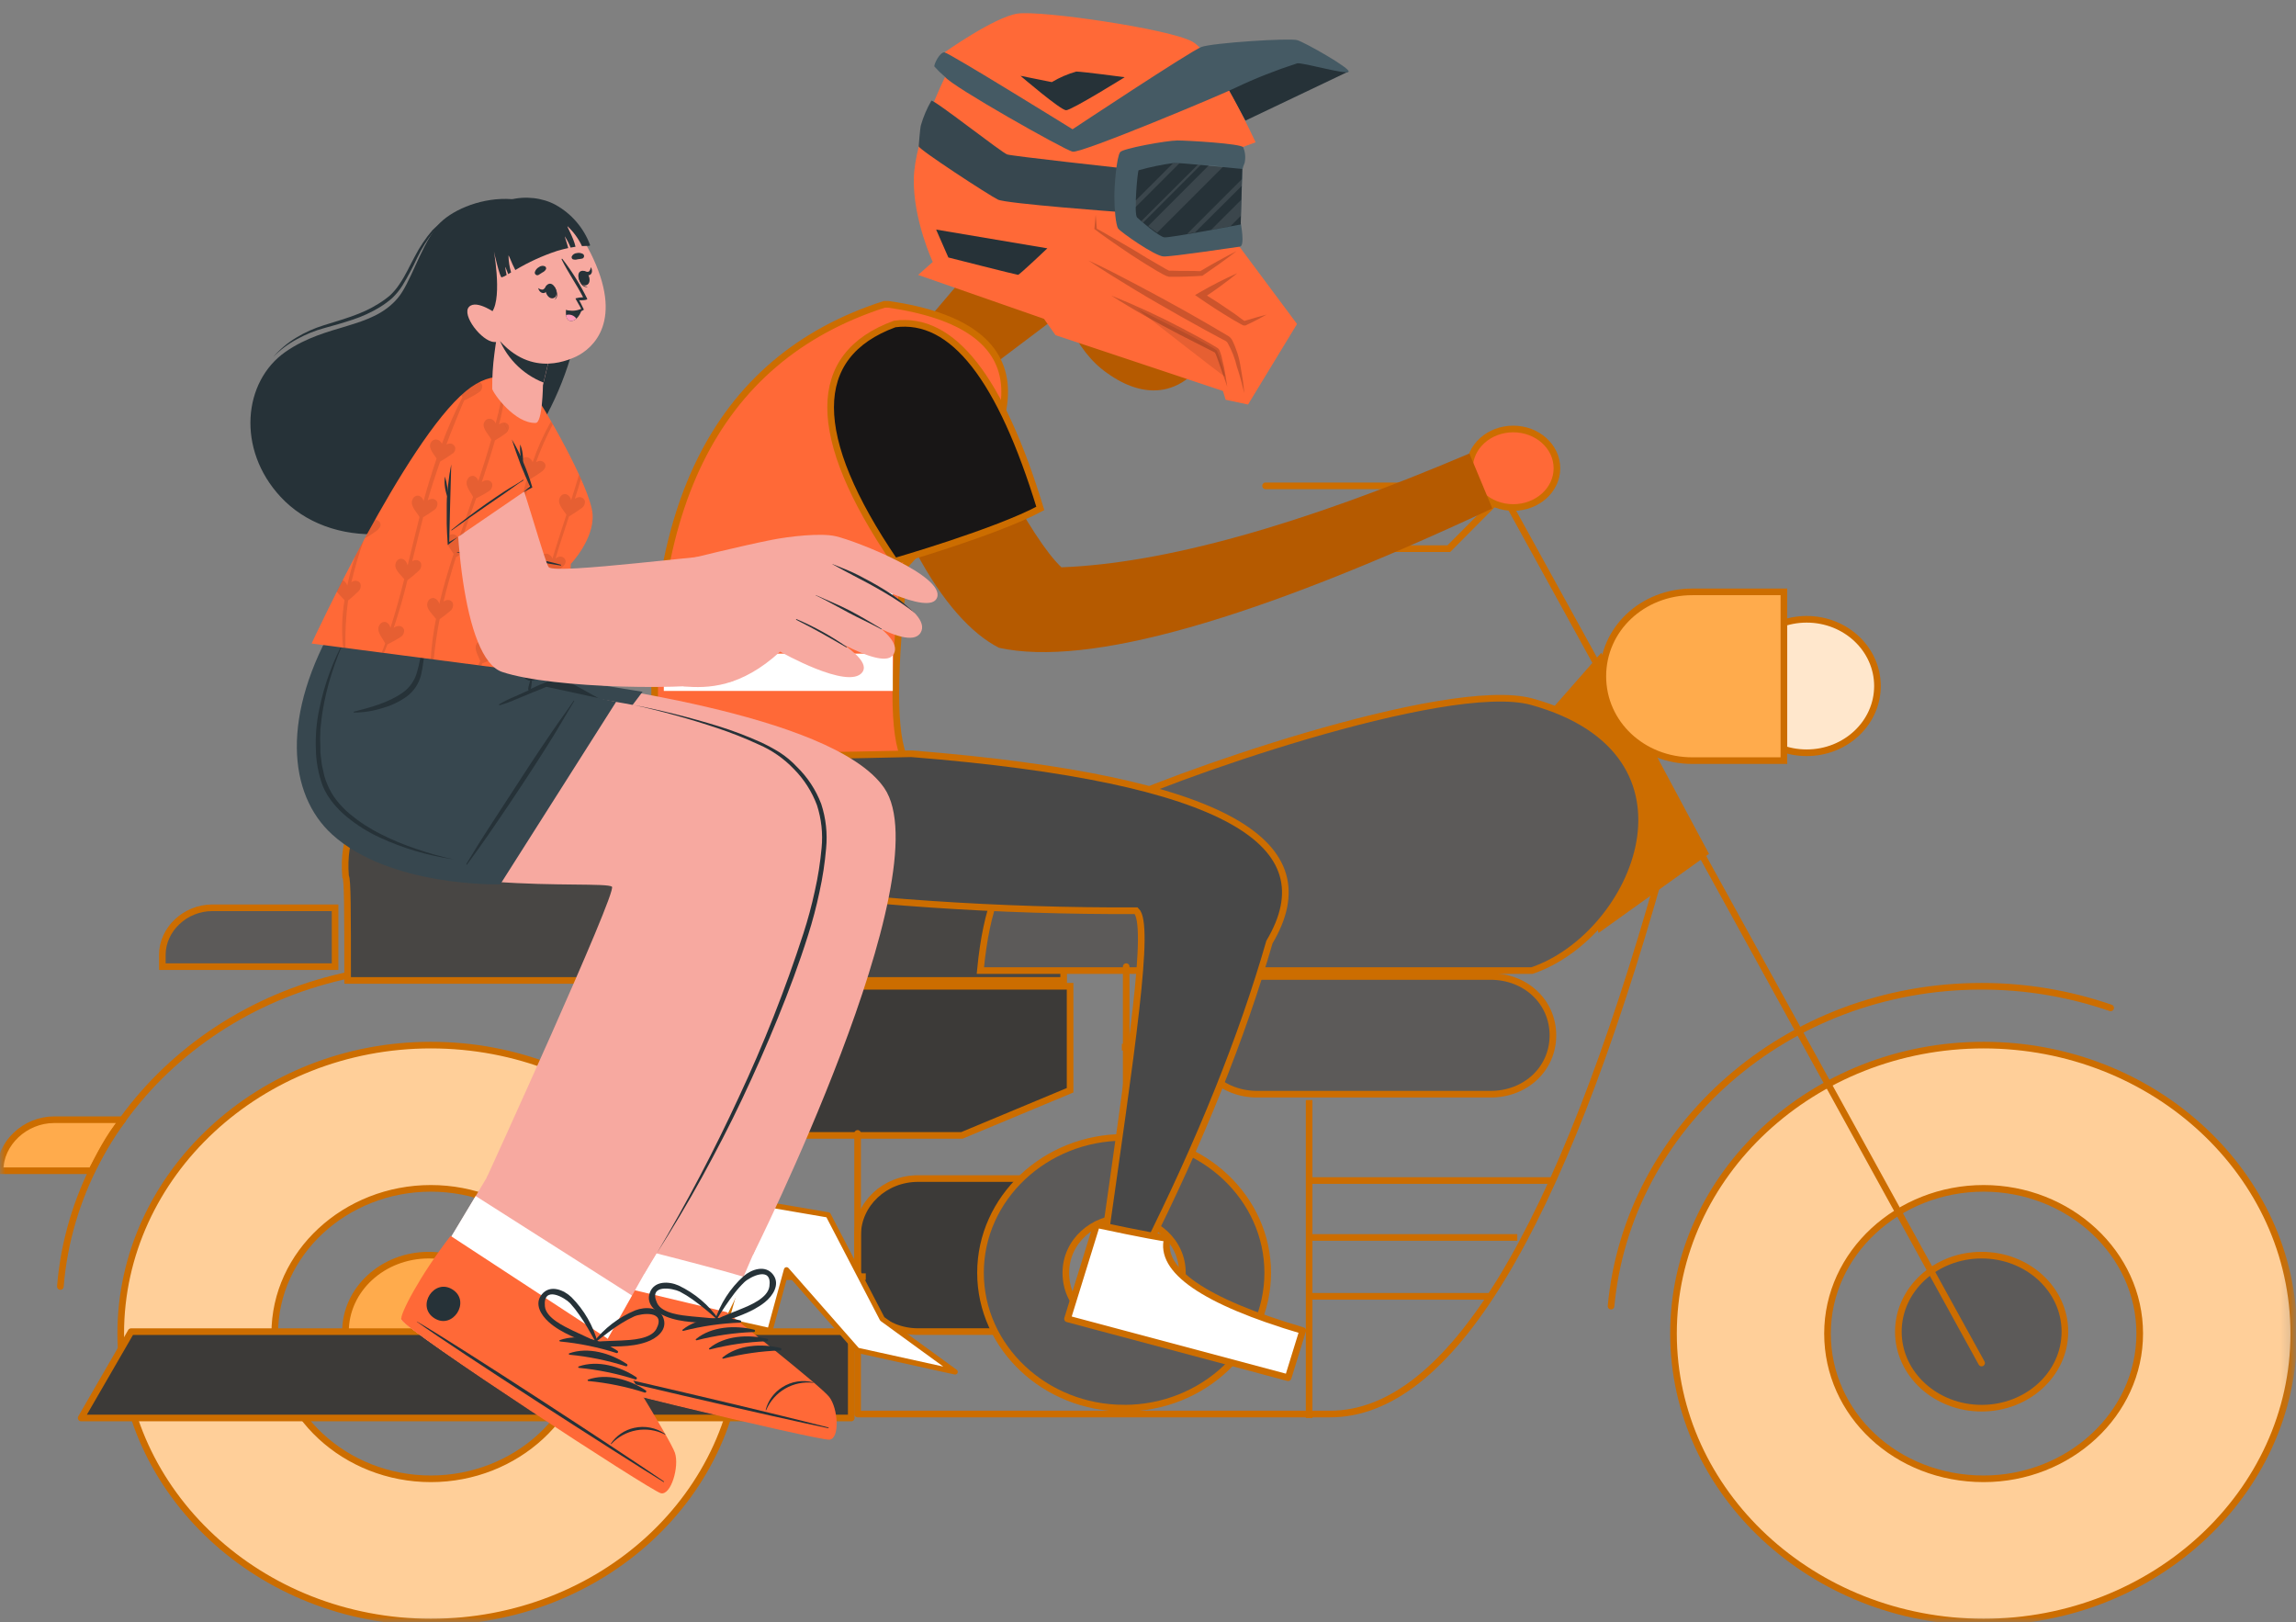 <svg width="218" height="154" viewBox="0 0 218 154" fill="none" xmlns="http://www.w3.org/2000/svg">
<rect x="0" y="0" width="218" height="154" fill="#808080" stroke="none"/>
<mask id="mask0_5317_3496" style="mask-type:luminance" maskUnits="userSpaceOnUse" x="0" y="0" width="218" height="154">
<path d="M217.789 0H0V154H217.789V0Z" fill="white"/>
</mask>
<g mask="url(#mask0_5317_3496)">
<path d="M87.16 111.895H96.842V126.424H87.16C83.998 126.424 81.428 124.003 81.428 121.025V117.295C81.428 114.317 83.998 111.895 87.16 111.895Z" fill="#3C3A38" stroke="#CC6D00" stroke-width="0.629"/>
<path d="M106.516 99.414H115.805" stroke="#CC6D00" stroke-width="0.629"/>
<path d="M119.38 92.708H141.517C144.875 92.708 147.445 95.13 147.445 98.297C147.445 101.465 144.875 103.886 141.517 103.886H119.38C116.022 103.886 113.451 101.465 113.451 98.297C113.451 95.13 116.022 92.708 119.38 92.708ZM106.732 133.691C99.221 133.691 93.097 127.918 93.097 120.84C93.097 113.759 99.221 107.983 106.732 107.983C114.243 107.983 120.367 113.759 120.367 120.84C120.367 127.918 114.243 133.694 106.732 133.694V133.691ZM106.732 126.057C109.698 126.057 112.268 123.818 112.268 120.84C112.268 117.859 109.698 115.621 106.732 115.621C103.77 115.621 101.199 117.859 101.199 120.84C101.199 123.818 103.57 126.057 106.732 126.057Z" fill="#5C5A59" stroke="#CC6D00" stroke-width="0.629"/>
<path d="M5.14 106.308H11.66C10.277 107.983 9.486 109.662 8.698 111.151H0C0 108.543 2.371 106.308 5.14 106.308Z" fill="#FFAB4C" stroke="#CC6D00" stroke-width="0.629" stroke-linecap="round" stroke-linejoin="round"/>
<path d="M171.541 71.468C175.252 71.468 178.26 68.631 178.26 65.133C178.26 61.634 175.252 58.797 171.541 58.797C167.83 58.797 164.821 61.634 164.821 65.133C164.821 68.631 167.83 71.468 171.541 71.468Z" fill="#FFE7CC" stroke="#CC6D00" stroke-width="0.629"/>
<path d="M40.909 154C24.704 154 11.464 141.702 11.464 126.61C11.464 111.522 24.707 99.224 40.909 99.224C57.117 99.224 70.357 111.335 70.357 126.614C70.357 141.889 57.114 154 40.909 154ZM40.909 140.4C49.011 140.4 55.731 134.248 55.731 126.61C55.731 118.973 49.011 112.824 40.909 112.824C32.806 112.824 26.087 118.976 26.087 126.61C26.087 134.251 32.806 140.4 40.909 140.4Z" fill="#FFCF99" stroke="#CC6D00" stroke-width="0.629"/>
<path d="M40.909 91.771C22.334 91.771 7.116 105.188 5.732 122.139" stroke="#CC6D00" stroke-width="0.629" stroke-linecap="round"/>
<path d="M40.709 133.695C45.076 133.695 48.616 130.443 48.616 126.431C48.616 122.419 45.076 119.166 40.709 119.166C36.343 119.166 32.803 122.419 32.803 126.431C32.803 130.443 36.343 133.695 40.709 133.695Z" fill="#FFAB4C" stroke="#CC6D00" stroke-width="0.629"/>
<path d="M188.339 154C172.134 154 158.895 141.702 158.895 126.61C158.895 111.522 172.137 99.224 188.339 99.224C204.548 99.224 217.788 111.522 217.788 126.614C217.788 141.702 204.545 154 188.339 154ZM188.339 140.4C196.442 140.4 203.162 134.248 203.162 126.61C203.162 118.973 196.442 112.824 188.339 112.824C180.237 112.824 173.517 118.976 173.517 126.61C173.517 134.251 180.041 140.4 188.339 140.4Z" fill="#FFCF99" stroke="#CC6D00" stroke-width="0.629"/>
<path d="M200.4 95.69C196.457 94.328 192.315 93.635 188.144 93.638C169.565 93.638 154.546 107.055 152.964 124.006" stroke="#CC6D00" stroke-width="0.629" stroke-linecap="round"/>
<path d="M188.152 133.695C192.518 133.695 196.058 130.443 196.058 126.431C196.058 122.419 192.518 119.166 188.152 119.166C183.785 119.166 180.245 122.419 180.245 126.431C180.245 130.443 183.785 133.695 188.152 133.695Z" fill="#5C5A59" stroke="#CC6D00" stroke-width="0.629"/>
<path d="M147.231 67.929L151.976 62.523L161.858 80.97L151.976 88.048L147.231 67.929Z" fill="#CC6D00" stroke="#CC6D00" stroke-width="0.629"/>
<path d="M33.009 93.082H100.993V83.206C94.473 85.814 86.171 85.814 75.893 83.206C56.13 78.363 31.626 67.931 32.81 83.206C33.006 83.392 33.006 86.56 33.006 93.082H33.009Z" fill="#484644" stroke="#CC6D00" stroke-width="0.629"/>
<path d="M31.815 91.776H15.413V90.657C15.413 88.235 17.584 86.187 20.154 86.187H31.815V91.776ZM93.082 92.149H145.455C155.337 88.795 162.844 71.468 145.455 66.625C137.352 64.39 110.075 74.076 104.742 76.87C98.814 79.852 94.266 79.852 93.082 92.149Z" fill="#5C5A59" stroke="#CC6D00" stroke-width="0.629"/>
<path d="M58.124 93.638C67.806 97.179 73.737 102.022 76.108 107.798H91.326L101.603 103.511V93.638H58.124Z" fill="#3C3A38" stroke="#CC6D00" stroke-width="0.629"/>
<path d="M120.161 46.127H142.298L188.148 129.408" stroke="#CC6D00" stroke-width="0.629" stroke-linecap="round"/>
<path d="M169.378 72.215V56.194H160.681C155.939 56.194 152.186 59.731 152.186 64.205C152.186 68.675 155.939 72.215 160.684 72.215H169.378Z" fill="#FFAB4C" stroke="#CC6D00" stroke-width="0.629"/>
<path d="M106.93 91.773V120.652M143.49 46.127L137.565 52.09H131.833L143.49 46.127Z" stroke="#CC6D00" stroke-width="0.629" stroke-linecap="round"/>
<path d="M81.428 107.607V134.25H126.29C137.555 134.25 148.028 117.11 157.713 82.646" stroke="#CC6D00" stroke-width="0.629" stroke-linecap="round" stroke-linejoin="round"/>
<path d="M143.678 48.183C145.969 48.183 147.827 46.515 147.827 44.456C147.827 42.398 145.969 40.729 143.678 40.729C141.386 40.729 139.528 42.398 139.528 44.456C139.528 46.515 141.386 48.183 143.678 48.183Z" fill="#FF6937" stroke="#CC6D00" stroke-width="0.629"/>
<path d="M69.753 121.209H82.204M124.297 104.441V134.626M124.101 112.082H147.422M124.101 117.485H144.063M124.101 123.074H141.69" stroke="#CC6D00" stroke-width="0.629"/>
<path d="M7.703 134.627L12.444 126.43H80.823V134.627H7.703Z" fill="#3C3A38" stroke="#CC6D00" stroke-width="0.629" stroke-linecap="round" stroke-linejoin="round"/>
<path d="M86.948 52.372C89.515 57.215 92.282 60.196 94.852 61.502C103.35 63.364 118.964 58.891 141.692 48.272L139.518 43.056C123.313 49.951 110.465 53.488 100.78 53.861C99.397 52.559 97.422 49.574 94.852 44.731L86.945 52.372H86.948ZM86.948 31.691L94.852 22.378L103.154 27.967L93.272 35.418L86.948 31.691Z" fill="#B55A00"/>
<path d="M115.59 31.317C113.811 30.947 109.07 31.317 110.453 31.503C112.628 32.063 111.836 31.69 113.811 32.063C114.603 32.249 115.195 32.249 115.59 32.249C112.628 38.211 108.478 37.838 105.117 35.417C102.151 33.368 100.176 29.082 98.989 22.377L105.117 15.668L114.802 18.646L116.777 26.474L114.802 27.966C115.195 29.268 115.391 30.387 115.59 31.317Z" fill="#B55A00"/>
<path d="M85.942 53.672C84.758 63.735 84.758 69.883 85.942 72.118L86.337 72.675L85.746 73.234C81.2 77.148 73.689 77.148 63.02 73.421L62.425 73.234V72.678C60.646 48.829 67.761 34.11 83.966 28.894H84.359C98.589 30.946 98.985 39.513 85.942 53.672Z" fill="#FF6937" stroke="#CC6D00" stroke-width="0.632"/>
<path d="M64.005 71.747C62.227 78.638 63.809 82.739 69.146 83.855C81.978 85.649 94.923 86.521 107.88 86.466C109.264 87.768 107.488 99.32 104.718 118.882H108.672C114.008 108.263 117.958 98.387 120.528 89.447C126.064 80.131 116.774 73.982 86.538 71.561C71.32 71.933 64.009 71.747 64.009 71.747H64.005Z" fill="#484848" stroke="#CC6D00" stroke-width="0.632"/>
<path d="M104.125 116.269L101.358 125.212L122.305 130.801L123.688 126.328C114.206 123.533 110.053 120.552 110.844 117.571C110.648 117.571 108.474 117.201 104.125 116.269Z" fill="white" stroke="#CC6D00" stroke-width="0.632" stroke-linecap="round" stroke-linejoin="round"/>
<path d="M84.943 53.3C84.943 53.3 94.629 50.506 98.775 48.271C95.024 35.977 90.476 30.011 84.943 30.761C76.841 33.738 76.841 41.379 84.943 53.3Z" fill="#181616" stroke="#CC6D00" stroke-width="0.632"/>
<path d="M64.074 54.606H84.769V58.146H63.027L64.074 54.606ZM63.027 62.057H84.769V65.597H63.027V62.057Z" fill="white"/>
<path d="M72.109 114.228L68.947 125.406L73.1 126.335L74.679 120.56L81.399 128.201L90.685 130.249L83.77 125.22L78.633 115.344L72.109 114.228Z" fill="white" stroke="#CC6D00" stroke-width="0.503" stroke-linecap="round" stroke-linejoin="round"/>
</g>
<path d="M54.41 23.154C56.959 29.214 52.935 40.451 47.198 45.754C40.367 52.073 31.271 52.165 26.642 47.173C22.439 42.645 23.082 36.199 27.12 33.396C31.022 30.686 35.261 31.264 37.757 28.312C38.952 26.898 39.767 23.885 41.361 21.647C43.301 18.928 51.617 16.515 54.41 23.154Z" fill="#263238"/>
<path d="M25.933 33.9C26.607 33.213 27.382 32.634 28.232 32.183C29.044 31.736 29.907 31.387 30.802 31.145C31.678 30.909 32.584 30.651 33.473 30.353C34.381 30.058 35.251 29.658 36.066 29.162C36.487 28.905 36.884 28.612 37.253 28.286C37.618 27.933 37.94 27.538 38.212 27.108C38.727 26.253 39.196 25.372 39.617 24.467C40.041 23.581 40.564 22.745 41.176 21.976C41.839 21.256 42.619 20.655 43.484 20.198C42.58 20.597 41.758 21.16 41.058 21.857C40.407 22.617 39.846 23.45 39.39 24.34C38.908 25.216 38.514 26.123 37.958 26.933C37.7 27.333 37.396 27.7 37.051 28.027C36.696 28.334 36.315 28.61 35.913 28.851C34.323 29.858 32.519 30.318 30.754 30.878C29.846 31.158 28.976 31.546 28.162 32.034C27.323 32.533 26.571 33.163 25.933 33.9Z" fill="#263238"/>
<path d="M78.662 136.572C77.677 136.669 50.828 130.38 49.979 129.513C49.878 129.417 50.417 126.978 51.157 123.65V123.584C51.634 121.478 58.838 103.742 58.838 103.742L75.89 108.918L68.958 125.016C68.958 125.016 72.238 127.363 75.054 129.596C76.299 130.524 77.487 131.527 78.609 132.6C79.442 133.651 79.643 136.467 78.662 136.572Z" fill="#F7A9A0"/>
<path d="M78.662 136.572C77.677 136.673 50.828 130.385 49.979 129.522C49.874 129.421 50.417 126.986 51.157 123.654V123.593C51.854 121.273 52.703 119.001 53.697 116.792C56.561 117.549 67.075 120.138 70.806 121.276L68.958 125.016C68.958 125.016 72.238 127.367 75.054 129.596C76.298 130.524 77.485 131.526 78.609 132.596C79.441 133.651 79.647 136.472 78.662 136.572Z" fill="white"/>
<path d="M78.749 136.686C77.738 136.778 50.867 130.415 49.996 129.526C49.668 129.189 50.241 124.955 51.695 120.457L69.01 124.578C69.01 124.578 77.873 131.541 78.727 132.618C79.581 133.695 79.761 136.594 78.749 136.686Z" fill="#FF6937"/>
<path d="M78.619 135.517C74.143 134.343 55.97 130.017 51.468 129.198C51.433 129.198 51.424 129.198 51.468 129.224C55.878 130.485 74.086 134.663 78.619 135.591C78.697 135.613 78.715 135.543 78.619 135.517Z" fill="#263238"/>
<path d="M77.225 131.243C76.728 131.112 76.209 131.086 75.701 131.166C75.193 131.245 74.707 131.43 74.274 131.707C73.489 132.198 72.924 132.973 72.697 133.87C72.697 133.901 72.741 133.91 72.75 133.87C73.114 133.015 73.746 132.301 74.551 131.836C75.355 131.37 76.289 131.177 77.212 131.287C77.216 131.285 77.219 131.282 77.222 131.279C77.225 131.276 77.227 131.272 77.228 131.268C77.23 131.264 77.23 131.259 77.23 131.255C77.229 131.251 77.228 131.247 77.225 131.243Z" fill="#263238"/>
<path d="M70.319 125.366C68.519 124.928 66.282 125.055 64.81 126.242C64.753 126.29 64.81 126.369 64.88 126.356C66.653 125.902 68.469 125.639 70.297 125.572C70.318 125.565 70.336 125.552 70.35 125.535C70.364 125.518 70.372 125.498 70.374 125.476C70.377 125.454 70.373 125.433 70.363 125.413C70.353 125.394 70.338 125.377 70.319 125.366Z" fill="#263238"/>
<path d="M71.584 126.238C69.789 125.8 67.547 125.927 66.08 127.135C66.023 127.184 66.08 127.262 66.15 127.249C67.921 126.796 69.736 126.533 71.562 126.465C71.578 126.467 71.593 126.465 71.607 126.461C71.621 126.456 71.635 126.449 71.646 126.44C71.658 126.43 71.667 126.418 71.674 126.405C71.681 126.392 71.686 126.377 71.687 126.362C71.689 126.347 71.687 126.332 71.683 126.318C71.678 126.304 71.671 126.29 71.662 126.279C71.652 126.267 71.64 126.258 71.627 126.25C71.614 126.243 71.599 126.239 71.584 126.238Z" fill="#263238"/>
<path d="M72.846 127.109C71.046 126.671 68.808 126.798 67.337 128.007C67.28 128.055 67.337 128.138 67.407 128.121C69.179 127.666 70.995 127.405 72.824 127.341C72.852 127.339 72.878 127.327 72.898 127.308C72.918 127.288 72.93 127.262 72.933 127.234C72.935 127.207 72.928 127.179 72.912 127.156C72.896 127.133 72.873 127.116 72.846 127.109Z" fill="#263238"/>
<path d="M74.108 127.981C72.312 127.543 70.07 127.67 68.603 128.883C68.546 128.926 68.603 129.01 68.673 128.992C70.444 128.538 72.259 128.276 74.086 128.213C74.114 128.211 74.14 128.199 74.16 128.179C74.18 128.16 74.192 128.134 74.195 128.106C74.198 128.078 74.19 128.05 74.174 128.027C74.158 128.004 74.135 127.988 74.108 127.981Z" fill="#263238"/>
<path d="M53.631 125.187C51.608 124.714 50.872 127.858 52.899 128.331C54.927 128.804 55.641 125.664 53.631 125.187Z" fill="#263238"/>
<path d="M73.407 121.018C72.671 120.046 71.349 120.51 70.6 121.162C69.334 122.307 68.392 123.764 67.867 125.388C67.865 125.395 67.865 125.403 67.866 125.411C67.868 125.418 67.871 125.425 67.876 125.431C67.88 125.437 67.886 125.442 67.893 125.445C67.9 125.448 67.908 125.45 67.915 125.449C67.914 125.485 67.921 125.521 67.936 125.553C67.951 125.586 67.974 125.614 68.002 125.636C68.03 125.658 68.063 125.673 68.099 125.679C68.134 125.685 68.17 125.683 68.204 125.673C69.698 125.09 71.366 124.648 72.636 123.623C73.376 123.028 74.099 121.937 73.407 121.018ZM70.271 124.311C69.544 124.617 68.809 124.885 68.082 125.217C68.59 124.379 69.141 123.568 69.733 122.787C70.021 122.41 70.337 122.056 70.678 121.727C71.208 121.224 73.337 120.133 73.052 122.139C72.899 123.255 71.147 123.961 70.271 124.311Z" fill="#263238"/>
<path d="M63.234 124.994C64.745 125.607 66.471 125.541 68.052 125.668C68.087 125.668 68.122 125.659 68.154 125.643C68.186 125.626 68.213 125.603 68.234 125.574C68.255 125.545 68.269 125.511 68.274 125.476C68.28 125.441 68.277 125.405 68.266 125.371C68.272 125.366 68.276 125.36 68.279 125.354C68.282 125.348 68.284 125.34 68.284 125.333C68.284 125.326 68.282 125.319 68.279 125.313C68.276 125.306 68.272 125.301 68.266 125.296C67.293 123.896 65.971 122.776 64.43 122.047C63.523 121.64 62.122 121.578 61.702 122.721C61.281 123.864 62.35 124.635 63.234 124.994ZM62.389 123.711C61.535 121.876 63.883 122.301 64.54 122.625C64.96 122.845 65.365 123.094 65.752 123.369C66.546 123.944 67.307 124.561 68.034 125.217C67.254 125.103 66.471 125.064 65.682 124.981C64.75 124.884 62.858 124.722 62.389 123.711Z" fill="#263238"/>
<path d="M71.484 119.161L55.019 113.297C55.019 113.297 65.135 85.105 64.653 83.48C64.324 82.398 41.444 84.645 34.678 78.619C27.671 72.388 33.474 58.769 33.474 58.769H53.429C53.429 58.769 52.729 63.892 53.473 64.519C53.964 64.935 78.968 67.558 83.956 74.809C89.583 83.011 71.484 119.161 71.484 119.161Z" fill="#F7A9A0"/>
<path d="M47.807 83.191L61.01 65.675C61.01 65.675 53.828 64.571 53.671 64.361C53.513 64.151 53.671 58.751 53.671 58.751H33.05C33.05 58.751 28.07 71.762 32.844 77.209C37.617 82.657 47.807 83.191 47.807 83.191Z" fill="#37474F"/>
<path d="M45.665 81.247C47.197 79.381 48.643 77.45 50.083 75.51C51.524 73.57 52.938 71.617 54.313 69.633C55.089 68.512 55.807 67.356 56.578 66.235C56.582 66.232 56.586 66.228 56.589 66.223C56.592 66.218 56.593 66.213 56.594 66.207C56.594 66.201 56.593 66.196 56.59 66.191C56.588 66.186 56.584 66.181 56.58 66.178C56.575 66.174 56.57 66.172 56.564 66.171C56.559 66.17 56.553 66.171 56.548 66.172C56.542 66.174 56.537 66.177 56.533 66.181C56.529 66.185 56.527 66.19 56.525 66.196C55.802 67.172 55.027 68.109 54.296 69.082C53.565 70.054 52.864 71.004 52.159 71.967C50.731 73.916 49.326 75.882 47.911 77.835C47.114 78.939 46.348 80.06 45.59 81.194C45.587 81.199 45.584 81.205 45.583 81.21C45.582 81.216 45.582 81.222 45.583 81.228C45.584 81.234 45.586 81.24 45.589 81.245C45.592 81.25 45.596 81.254 45.601 81.258C45.606 81.261 45.612 81.264 45.618 81.265C45.623 81.266 45.629 81.266 45.635 81.265C45.641 81.264 45.647 81.262 45.652 81.259C45.657 81.256 45.661 81.252 45.665 81.247Z" fill="#263238"/>
<path d="M34.95 59.531C34.439 60.63 34 61.76 33.636 62.916C33.265 64.061 32.98 65.232 32.782 66.419C32.677 67.015 32.629 67.61 32.563 68.206C32.522 68.802 32.513 69.4 32.537 69.997V70.435L32.589 70.873C32.633 71.166 32.646 71.464 32.716 71.749L32.909 72.624C32.984 72.906 33.083 73.181 33.202 73.448C33.422 73.989 33.716 74.496 34.078 74.954C34.444 75.421 34.856 75.85 35.309 76.233C36.23 76.996 37.237 77.65 38.308 78.181C39.383 78.724 40.497 79.187 41.641 79.565C42.788 79.963 43.958 80.292 45.144 80.55C42.734 80.201 40.387 79.505 38.177 78.484C37.062 77.97 36.017 77.315 35.068 76.535C34.588 76.141 34.148 75.701 33.754 75.221C33.357 74.739 33.032 74.202 32.786 73.627C32.375 72.466 32.168 71.242 32.173 70.01C32.133 68.786 32.239 67.561 32.489 66.362C32.956 63.973 33.786 61.669 34.95 59.531Z" fill="#263238"/>
<path d="M59.464 67.742L47.807 83.191C47.807 83.191 37.621 82.67 32.843 77.209C28.066 71.749 33.027 58.769 33.027 58.769H43.226L59.464 67.742Z" fill="#263238"/>
<path d="M62.695 141.617C61.732 141.376 38.61 126.365 38.098 125.261C38.036 125.134 39.35 123.015 41.194 120.142L41.229 120.085C42.394 118.263 51.835 102.367 51.835 102.367L66.426 111.611L57.48 127.494C57.48 127.494 59.77 130.814 61.662 133.87C62.518 135.165 63.296 136.511 63.991 137.899C64.412 139.147 63.65 141.867 62.695 141.617Z" fill="#F7A9A0"/>
<path d="M62.696 141.617C61.736 141.376 38.61 126.365 38.098 125.257C38.032 125.134 39.35 123.015 41.19 120.142L41.229 120.085C41.308 119.958 41.391 119.831 41.47 119.7L41.645 119.415L41.899 118.977C42.648 117.747 43.848 115.75 45.161 113.551L60.002 122.997L57.48 127.477C57.48 127.477 59.77 130.796 61.662 133.853C62.518 135.148 63.294 136.493 63.987 137.882C64.412 139.147 63.65 141.867 62.696 141.617Z" fill="white"/>
<path d="M62.735 141.766C61.75 141.512 38.65 126.439 38.107 125.292C37.91 124.854 39.889 121.07 42.78 117.335L57.669 127.078C57.669 127.078 63.651 136.629 64.084 137.934C64.518 139.239 63.703 142.024 62.735 141.766Z" fill="#FF6937"/>
<path d="M63.007 140.627C59.193 138 43.563 127.775 39.592 125.471C39.561 125.471 39.548 125.471 39.592 125.498C43.318 128.182 59.03 138.28 62.98 140.689C63.046 140.741 63.086 140.68 63.007 140.627Z" fill="#263238"/>
<path d="M63.142 136.134C62.719 135.841 62.24 135.639 61.735 135.541C61.23 135.443 60.71 135.451 60.208 135.565C59.303 135.764 58.51 136.303 57.992 137.072C57.992 137.093 58.019 137.12 58.036 137.102C58.668 136.42 59.505 135.962 60.42 135.796C61.336 135.63 62.28 135.766 63.111 136.183C63.114 136.187 63.118 136.19 63.123 136.192C63.127 136.194 63.132 136.195 63.137 136.195C63.142 136.195 63.147 136.194 63.151 136.191C63.156 136.189 63.159 136.185 63.162 136.181C63.165 136.177 63.166 136.172 63.167 136.167C63.167 136.162 63.166 136.157 63.164 136.152C63.162 136.148 63.159 136.144 63.155 136.141C63.151 136.138 63.147 136.135 63.142 136.134Z" fill="#263238"/>
<path d="M58.637 128.252C57.099 127.219 54.945 126.592 53.154 127.232C53.084 127.258 53.119 127.354 53.18 127.363C55.001 127.536 56.798 127.905 58.54 128.462C58.567 128.468 58.594 128.465 58.618 128.453C58.643 128.441 58.662 128.421 58.673 128.396C58.685 128.371 58.687 128.344 58.68 128.318C58.674 128.291 58.658 128.268 58.637 128.252Z" fill="#263238"/>
<path d="M59.529 129.509C57.992 128.475 55.838 127.849 54.042 128.488C53.977 128.515 54.011 128.611 54.073 128.62C55.894 128.793 57.691 129.161 59.433 129.719C59.459 129.725 59.487 129.722 59.511 129.709C59.535 129.697 59.555 129.677 59.566 129.653C59.577 129.628 59.58 129.601 59.573 129.574C59.566 129.548 59.551 129.525 59.529 129.509Z" fill="#263238"/>
<path d="M60.423 130.757C58.886 129.723 56.731 129.097 54.936 129.737C54.866 129.763 54.905 129.859 54.966 129.868C56.787 130.041 58.584 130.41 60.326 130.967C60.353 130.973 60.38 130.97 60.405 130.958C60.429 130.945 60.448 130.926 60.459 130.901C60.471 130.876 60.473 130.849 60.467 130.822C60.46 130.796 60.444 130.773 60.423 130.757Z" fill="#263238"/>
<path d="M61.316 132.005C59.779 130.971 57.62 130.345 55.829 130.985C55.759 131.011 55.799 131.107 55.86 131.116C57.681 131.289 59.478 131.658 61.22 132.215C61.246 132.221 61.274 132.218 61.298 132.206C61.322 132.194 61.342 132.174 61.353 132.149C61.364 132.124 61.367 132.097 61.36 132.07C61.353 132.044 61.338 132.021 61.316 132.005Z" fill="#263238"/>
<path d="M42.981 122.437C41.23 121.302 39.478 124.013 41.23 125.147C42.981 126.281 44.728 123.566 42.981 122.437Z" fill="#263238"/>
<path d="M63.016 125.217C62.656 124.052 61.264 124.044 60.322 124.403C58.744 125.056 57.365 126.113 56.324 127.468C56.319 127.473 56.314 127.478 56.311 127.485C56.308 127.491 56.307 127.498 56.307 127.505C56.307 127.513 56.308 127.52 56.311 127.526C56.314 127.532 56.319 127.538 56.324 127.543C56.311 127.576 56.306 127.612 56.309 127.647C56.312 127.683 56.324 127.717 56.343 127.747C56.363 127.777 56.389 127.802 56.42 127.82C56.451 127.837 56.486 127.848 56.521 127.849C58.124 127.81 59.845 127.959 61.386 127.411C62.306 127.096 63.357 126.316 63.016 125.217ZM58.961 127.271C58.172 127.311 57.388 127.315 56.6 127.381C57.384 126.789 58.133 126.168 58.974 125.655C59.375 125.401 59.794 125.174 60.226 124.976C60.896 124.683 63.265 124.381 62.319 126.172C61.794 127.157 59.898 127.223 58.961 127.271Z" fill="#263238"/>
<path d="M52.098 125.511C53.311 126.601 54.958 127.122 56.416 127.783C56.449 127.795 56.485 127.799 56.52 127.794C56.556 127.789 56.589 127.777 56.619 127.757C56.648 127.737 56.672 127.71 56.69 127.679C56.707 127.648 56.717 127.613 56.718 127.578C56.726 127.578 56.733 127.576 56.74 127.573C56.747 127.57 56.753 127.565 56.758 127.559C56.762 127.553 56.766 127.546 56.767 127.539C56.769 127.531 56.768 127.524 56.766 127.516C56.327 125.869 55.461 124.366 54.257 123.159C53.543 122.467 52.247 121.933 51.463 122.866C50.679 123.798 51.389 124.876 52.098 125.511ZM51.735 124.017C51.555 121.999 53.622 123.199 54.126 123.724C54.443 124.073 54.735 124.443 55.001 124.832C55.575 125.633 56.031 126.496 56.521 127.346C55.825 126.978 55.098 126.671 54.388 126.33C53.561 125.922 51.835 125.13 51.735 124.017Z" fill="#263238"/>
<path d="M61.158 120.943L46.208 111.817C46.208 111.817 58.649 84.619 58.102 84.185C57.226 83.493 38.089 85.389 32.037 78.908C24.667 71.026 32.037 58.764 32.037 58.764H52.181C52.054 61.088 51.612 63.383 50.867 65.587C50.867 65.587 70.573 67.273 76.13 73.443C84.941 83.2 61.158 120.943 61.158 120.943Z" fill="#F7A9A0"/>
<path d="M60.09 66.914C62.834 67.444 65.547 68.123 68.218 68.946C69.56 69.363 70.876 69.86 72.159 70.435C72.802 70.727 73.425 71.06 74.024 71.433C74.622 71.818 75.169 72.275 75.653 72.795C76.677 73.788 77.469 74.995 77.974 76.329C78.418 77.686 78.576 79.121 78.438 80.542C78.319 81.941 78.107 83.331 77.803 84.702C77.514 86.075 77.156 87.433 76.73 88.77C75.89 91.441 74.909 94.06 73.853 96.652C72.798 99.245 71.664 101.802 70.473 104.325C69.282 106.847 67.985 109.33 66.65 111.769C65.314 114.208 63.865 116.612 62.371 118.973C65.217 114.174 67.812 109.233 70.149 104.167C72.515 99.121 74.562 93.932 76.279 88.63C76.707 87.309 77.068 85.967 77.361 84.61C77.668 83.257 77.884 81.884 78.009 80.502C78.142 79.135 77.993 77.755 77.571 76.447C77.091 75.163 76.345 73.994 75.382 73.018C74.429 72.017 73.284 71.22 72.014 70.676C70.751 70.093 69.458 69.579 68.139 69.138C65.497 68.255 62.81 67.513 60.09 66.914Z" fill="#263238"/>
<path d="M58.496 66.638L47.5 83.962C47.5 83.962 37.06 84.255 31.529 79.219C27.383 75.44 26.59 67.943 32.029 58.769H52.247C52.529 60.917 52.38 63.099 51.809 65.189L58.496 66.638Z" fill="#37474F"/>
<path d="M40.244 61.296C40.219 61.378 40.185 61.457 40.143 61.532C40.14 61.535 40.138 61.538 40.136 61.541C40.135 61.544 40.134 61.548 40.134 61.552C40.134 61.556 40.135 61.559 40.136 61.563C40.138 61.566 40.14 61.569 40.143 61.571C39.911 62.303 39.819 63.078 39.596 63.809C39.385 64.592 38.91 65.277 38.251 65.749C36.88 66.713 35.221 67.155 33.618 67.562C33.606 67.562 33.595 67.567 33.587 67.575C33.579 67.583 33.574 67.594 33.574 67.606C33.574 67.618 33.579 67.629 33.587 67.637C33.595 67.645 33.606 67.65 33.618 67.65C34.548 67.649 35.471 67.501 36.355 67.212C37.185 66.981 37.967 66.603 38.663 66.095C39.315 65.595 39.778 64.888 39.977 64.089C40.075 63.666 40.15 63.238 40.2 62.806C40.29 62.31 40.341 61.808 40.353 61.304C40.347 61.295 40.339 61.288 40.33 61.283C40.321 61.278 40.311 61.274 40.3 61.273C40.29 61.273 40.279 61.274 40.27 61.278C40.26 61.282 40.251 61.288 40.244 61.296Z" fill="#263238"/>
<path d="M53.631 64.146C52.535 64.47 51.467 64.885 50.439 65.386L50.386 65.407C50.411 65.346 50.427 65.281 50.435 65.215C50.435 65.136 50.461 65.062 50.47 64.983C50.478 64.904 50.47 64.821 50.496 64.742V64.619C50.629 64.61 50.758 64.574 50.875 64.512C50.993 64.45 51.096 64.364 51.179 64.26C51.397 63.96 51.546 63.617 51.617 63.253C51.735 62.815 51.845 62.338 51.941 61.878C52.037 61.418 52.138 60.849 52.221 60.332C52.314 59.826 52.37 59.314 52.388 58.8C52.384 58.783 52.374 58.769 52.361 58.759C52.348 58.748 52.332 58.743 52.315 58.743C52.299 58.743 52.283 58.748 52.27 58.759C52.257 58.769 52.247 58.783 52.243 58.8C52.125 59.272 52.077 59.763 51.989 60.24C51.902 60.718 51.801 61.195 51.696 61.672C51.591 62.15 51.472 62.622 51.341 63.095C51.21 63.568 51.113 64.12 50.627 64.26C49.633 64.549 50.067 62.307 50.111 61.869C50.207 60.849 50.264 59.815 50.435 58.804C50.432 58.797 50.428 58.791 50.422 58.787C50.416 58.783 50.409 58.781 50.402 58.781C50.395 58.781 50.388 58.783 50.382 58.787C50.376 58.791 50.371 58.797 50.369 58.804C50.159 59.732 49.931 60.639 49.756 61.58C49.677 62.018 49.62 62.504 49.576 62.964C49.491 63.363 49.525 63.779 49.673 64.159C49.735 64.287 49.828 64.398 49.944 64.482C50.059 64.566 50.193 64.621 50.334 64.641C50.334 64.676 50.312 64.711 50.303 64.746C50.294 64.781 50.255 64.895 50.238 64.97L50.185 65.197C50.153 65.286 50.143 65.38 50.154 65.473C50.164 65.499 50.183 65.521 50.207 65.534C49.769 65.723 49.353 65.911 48.933 66.108C48.403 66.319 47.89 66.57 47.4 66.861C47.343 66.888 47.4 66.966 47.444 66.958C47.993 66.799 48.53 66.602 49.051 66.367C49.585 66.156 50.111 65.929 50.636 65.714C51.688 65.324 52.705 64.845 53.675 64.282C53.693 64.276 53.708 64.264 53.717 64.247C53.725 64.23 53.727 64.21 53.721 64.192C53.715 64.174 53.703 64.159 53.686 64.151C53.669 64.142 53.649 64.141 53.631 64.146Z" fill="#263238"/>
<path d="M44.334 82.092C45.779 80.152 47.132 78.151 48.477 76.15C49.821 74.148 51.143 72.125 52.418 70.076C53.136 68.92 53.801 67.733 54.515 66.572C54.537 66.537 54.485 66.498 54.463 66.537C53.784 67.545 53.057 68.521 52.374 69.528C51.691 70.535 51.034 71.512 50.373 72.515C49.059 74.525 47.745 76.557 46.431 78.576C45.687 79.714 44.978 80.874 44.273 82.039C44.27 82.048 44.27 82.056 44.272 82.065C44.275 82.073 44.279 82.08 44.286 82.086C44.292 82.092 44.3 82.095 44.309 82.096C44.318 82.097 44.326 82.096 44.334 82.092Z" fill="#263238"/>
<path d="M32.809 60.56C32.298 61.659 31.859 62.789 31.495 63.945C31.125 65.09 30.841 66.261 30.645 67.448C30.54 68.044 30.492 68.639 30.422 69.235C30.389 69.832 30.389 70.429 30.422 71.026V71.464L30.475 71.902C30.518 72.195 30.527 72.493 30.597 72.778L30.79 73.653C30.867 73.935 30.965 74.21 31.083 74.477C31.303 75.018 31.598 75.525 31.959 75.983C32.325 76.45 32.737 76.879 33.19 77.262C34.11 78.026 35.117 78.68 36.189 79.21C37.263 79.753 38.375 80.216 39.517 80.594C40.665 80.991 41.835 81.32 43.021 81.58C40.611 81.231 38.264 80.535 36.054 79.513C34.938 79 33.893 78.345 32.944 77.564C32.462 77.174 32.021 76.733 31.631 76.25C31.232 75.768 30.905 75.231 30.659 74.656C30.224 73.495 29.998 72.266 29.988 71.026C29.946 69.802 30.052 68.577 30.304 67.378C30.784 64.99 31.629 62.691 32.809 60.56Z" fill="#263238"/>
<path d="M53.67 64.238L29.585 61.099C29.585 61.099 38.479 41.874 44.237 37.132C46.865 34.973 49.054 35.643 50.762 37.473C51.2 37.911 56.105 46.183 56.267 48.859C56.407 51.219 54.2 53.536 54.2 53.536L53.67 64.238Z" fill="#FF6937"/>
<path opacity="0.1" d="M49.251 55.528C49.272 55.672 49.248 55.819 49.182 55.948C49.116 56.078 49.012 56.183 48.883 56.251C48.542 56.479 48.156 56.654 47.793 56.846C47.419 58.493 46.93 60.111 46.33 61.69C46.422 61.589 46.534 61.509 46.658 61.453C46.782 61.397 46.917 61.367 47.053 61.366C47.171 61.366 47.286 61.407 47.377 61.482C47.469 61.557 47.532 61.661 47.556 61.777C47.561 61.92 47.522 62.062 47.443 62.181C47.365 62.301 47.252 62.394 47.118 62.447C46.69 62.643 46.251 62.817 45.805 62.968L45.7 63.187L45.415 63.152C45.476 63.017 45.533 62.881 45.595 62.749C45.389 62.189 44.881 61.488 45.358 60.998C45.43 60.91 45.529 60.847 45.64 60.821C45.751 60.795 45.867 60.806 45.971 60.853C46.094 60.915 46.188 61.022 46.234 61.151C46.739 59.751 47.162 58.322 47.499 56.873C47.267 56.316 46.541 55.62 46.987 55.012C47.05 54.917 47.141 54.846 47.248 54.807C47.354 54.769 47.47 54.765 47.578 54.797C47.651 54.825 47.717 54.867 47.773 54.921C47.828 54.976 47.873 55.041 47.902 55.112C48.213 53.685 48.485 52.248 48.778 50.816C48.463 50.308 47.819 49.717 48.187 49.122C48.24 49.022 48.325 48.943 48.428 48.895C48.53 48.848 48.646 48.835 48.756 48.859C48.837 48.883 48.911 48.924 48.974 48.979C49.038 49.035 49.089 49.102 49.124 49.179C49.404 47.887 49.72 46.586 50.109 45.312C49.816 44.773 49.063 44.112 49.597 43.56C49.685 43.47 49.802 43.414 49.928 43.404C50.054 43.393 50.179 43.429 50.28 43.503C50.42 43.595 50.524 43.733 50.574 43.893C51.03 42.547 51.613 41.248 52.316 40.013L52.478 40.298C51.864 41.455 51.334 42.655 50.893 43.889C50.971 43.834 51.059 43.795 51.152 43.775C51.276 43.742 51.409 43.757 51.523 43.816C51.638 43.875 51.727 43.974 51.773 44.094C51.861 44.388 51.629 44.633 51.41 44.795C51.076 45.037 50.73 45.26 50.372 45.465C49.961 46.779 49.619 48.154 49.321 49.525C49.457 49.328 49.664 49.192 49.899 49.148C50.016 49.124 50.137 49.141 50.242 49.196C50.347 49.251 50.43 49.341 50.477 49.45C50.508 49.592 50.495 49.74 50.438 49.874C50.382 50.009 50.285 50.122 50.162 50.199C49.795 50.468 49.415 50.718 49.023 50.948L48.971 51.197C48.686 52.625 48.41 54.07 48.095 55.506C48.169 55.414 48.26 55.339 48.364 55.283C48.468 55.227 48.582 55.193 48.699 55.182C48.817 55.167 48.937 55.193 49.037 55.256C49.138 55.319 49.214 55.416 49.251 55.528ZM55.513 47.51C55.467 47.402 55.384 47.313 55.28 47.258C55.175 47.203 55.055 47.185 54.94 47.208C54.806 47.227 54.68 47.283 54.576 47.37C54.778 46.744 54.975 46.118 55.158 45.487C55.102 45.351 55.04 45.215 54.975 45.075C54.738 45.886 54.484 46.691 54.226 47.497C54.206 47.368 54.152 47.246 54.07 47.144C53.988 47.043 53.88 46.965 53.757 46.919C53.646 46.895 53.531 46.909 53.428 46.957C53.325 47.005 53.241 47.086 53.188 47.186C52.829 47.777 53.464 48.364 53.783 48.868C53.398 50.05 53.008 51.228 52.645 52.41C52.579 52.616 52.518 52.826 52.457 53.037C52.395 52.871 52.277 52.733 52.124 52.647C52.018 52.58 51.891 52.554 51.767 52.574C51.643 52.593 51.53 52.656 51.449 52.752C50.977 53.339 51.703 53.925 52.054 54.425C51.596 56.021 51.245 57.647 51.003 59.29C50.88 59.036 50.696 58.764 50.385 58.751C50.272 58.753 50.163 58.79 50.072 58.859C49.983 58.928 49.917 59.023 49.886 59.132C49.658 59.807 50.442 60.245 50.854 60.678C50.758 61.742 50.758 62.812 50.854 63.875L51.169 63.914C51.101 62.837 51.101 61.756 51.169 60.678C51.485 60.386 51.785 60.078 52.067 59.754C52.17 59.652 52.239 59.521 52.265 59.378C52.29 59.235 52.27 59.088 52.207 58.957C52.138 58.861 52.038 58.792 51.924 58.761C51.81 58.73 51.689 58.739 51.581 58.786C51.499 58.818 51.423 58.864 51.358 58.922C51.358 58.852 51.379 58.786 51.388 58.716C51.609 57.362 51.902 56.02 52.264 54.696C52.648 54.443 53.017 54.167 53.367 53.869C53.573 53.694 53.783 53.431 53.674 53.146C53.619 53.029 53.523 52.937 53.404 52.886C53.285 52.836 53.152 52.832 53.03 52.875C52.923 52.906 52.824 52.961 52.741 53.037C52.851 52.651 52.969 52.27 53.092 51.889C53.394 50.939 53.705 49.984 54.02 49.034C54.423 48.798 54.813 48.541 55.189 48.263C55.317 48.189 55.418 48.076 55.478 47.941C55.538 47.806 55.553 47.655 55.522 47.51H55.513ZM34.537 51.285L33.701 52.853C33.421 53.759 33.171 54.674 32.974 55.603C32.94 55.489 32.883 55.384 32.808 55.292C32.733 55.2 32.641 55.124 32.536 55.069C32.339 55.445 32.155 55.809 31.976 56.159C32.177 56.457 32.501 56.724 32.711 56.982C32.463 58.467 32.417 59.978 32.575 61.475L32.803 61.506C32.76 60.005 32.842 58.504 33.048 57.017C33.382 56.752 33.7 56.468 34.003 56.168C34.114 56.074 34.192 55.948 34.228 55.808C34.264 55.667 34.256 55.519 34.205 55.384C34.142 55.283 34.048 55.207 33.936 55.167C33.825 55.127 33.703 55.126 33.592 55.165C33.508 55.186 33.43 55.224 33.364 55.279C33.364 55.213 33.39 55.147 33.408 55.082C33.718 53.797 34.096 52.53 34.537 51.285ZM36.114 49.691C36.078 49.587 36.008 49.499 35.916 49.438C35.824 49.378 35.715 49.35 35.606 49.358L34.647 51.11C35.029 50.893 35.398 50.657 35.755 50.4C35.965 50.23 36.197 49.984 36.114 49.691ZM48.318 40.447C48.273 40.326 48.184 40.226 48.069 40.167C47.954 40.108 47.821 40.094 47.697 40.127C47.586 40.152 47.483 40.201 47.394 40.272C47.754 38.818 48.013 37.342 48.169 35.853C48.113 35.853 48.06 35.853 48.003 35.827C47.758 37.298 47.438 38.743 47.062 40.179C47.01 40.035 46.911 39.911 46.781 39.829C46.68 39.755 46.555 39.719 46.429 39.73C46.303 39.74 46.186 39.796 46.098 39.886C45.551 40.469 46.378 41.16 46.646 41.708C46.269 43.022 45.853 44.335 45.415 45.649C45.393 45.544 45.347 45.447 45.279 45.364C45.211 45.282 45.124 45.217 45.025 45.176C44.916 45.145 44.8 45.149 44.694 45.19C44.589 45.23 44.499 45.303 44.438 45.399C44.027 45.973 44.64 46.608 44.916 47.151C44.587 48.128 44.25 49.1 43.913 50.081C43.79 50.435 43.668 50.794 43.55 51.154C43.495 51.025 43.404 50.915 43.287 50.838C43.185 50.764 43.06 50.73 42.935 50.74C42.809 50.751 42.692 50.806 42.604 50.895C42.096 51.434 42.757 52.06 43.072 52.586C42.564 54.145 42.087 55.73 41.71 57.333C41.681 57.203 41.617 57.083 41.527 56.985C41.436 56.887 41.321 56.815 41.194 56.776C41.081 56.763 40.966 56.785 40.867 56.841C40.767 56.897 40.689 56.983 40.642 57.087C40.318 57.727 41.049 58.27 41.395 58.76C41.145 60.024 40.977 61.302 40.891 62.587L41.181 62.622C41.301 61.335 41.488 60.054 41.741 58.786C42.088 58.546 42.421 58.288 42.739 58.011C42.855 57.923 42.941 57.801 42.986 57.663C43.03 57.524 43.031 57.375 42.989 57.236C42.933 57.132 42.843 57.05 42.734 57.004C42.625 56.958 42.503 56.95 42.389 56.982C42.288 57.003 42.193 57.048 42.113 57.114C42.446 55.695 42.849 54.298 43.291 52.901C43.691 52.676 44.079 52.429 44.452 52.161C44.666 51.999 44.89 51.754 44.811 51.46C44.765 51.339 44.676 51.24 44.561 51.181C44.447 51.121 44.314 51.107 44.189 51.14C44.037 51.179 43.898 51.258 43.786 51.368C43.976 50.808 44.169 50.247 44.364 49.687C44.64 48.894 44.925 48.097 45.205 47.3C45.59 47.085 46.011 46.893 46.37 46.643C46.498 46.575 46.602 46.469 46.667 46.34C46.732 46.211 46.755 46.064 46.733 45.921C46.695 45.809 46.619 45.714 46.518 45.651C46.418 45.589 46.299 45.563 46.181 45.579C46.02 45.591 45.867 45.654 45.743 45.758C46.181 44.445 46.619 43.131 46.996 41.791C47.326 41.601 47.646 41.393 47.955 41.169C48.165 40.985 48.397 40.74 48.31 40.447H48.318ZM41.518 47.677C41.471 47.568 41.389 47.479 41.284 47.424C41.18 47.369 41.06 47.352 40.944 47.374C40.82 47.391 40.702 47.439 40.602 47.514C40.962 46.271 41.36 45.045 41.789 43.827C42.148 43.613 42.512 43.389 42.849 43.144C43.068 42.982 43.287 42.737 43.208 42.444C43.162 42.323 43.073 42.224 42.958 42.165C42.843 42.107 42.71 42.094 42.586 42.128C42.514 42.145 42.445 42.171 42.38 42.207C42.906 40.797 43.475 39.404 44.075 38.016H44.106C44.544 37.771 44.981 37.578 45.419 37.289C45.547 37.22 45.651 37.113 45.715 36.983C45.779 36.853 45.801 36.706 45.779 36.562C45.761 36.501 45.73 36.443 45.687 36.395C45.645 36.346 45.592 36.308 45.533 36.282C45.202 36.449 44.887 36.645 44.592 36.869C44.478 36.948 44.368 37.035 44.25 37.132L44.171 37.197C44.049 37.3 43.926 37.409 43.803 37.526C43.842 37.581 43.877 37.638 43.909 37.697C43.175 39.14 42.523 40.624 41.956 42.141C41.903 42.013 41.813 41.903 41.697 41.826C41.595 41.752 41.47 41.717 41.345 41.728C41.22 41.738 41.102 41.793 41.014 41.883C40.519 42.408 41.132 43.022 41.452 43.53C41.014 44.843 40.576 46.214 40.217 47.576C40.193 47.462 40.14 47.355 40.063 47.267C39.987 47.179 39.889 47.112 39.779 47.072C39.669 47.047 39.553 47.059 39.45 47.106C39.347 47.154 39.262 47.234 39.21 47.335C38.833 47.948 39.529 48.552 39.832 49.087C39.446 50.615 39.083 52.152 38.711 53.667C38.614 53.396 38.461 53.098 38.146 53.05C38.033 53.039 37.919 53.066 37.822 53.125C37.725 53.184 37.65 53.273 37.607 53.378C37.314 54.004 38.01 54.517 38.382 54.981C37.988 56.544 37.563 58.094 37.069 59.627C37.053 59.506 37.007 59.391 36.934 59.293C36.861 59.194 36.764 59.117 36.653 59.067C36.544 59.035 36.428 59.04 36.322 59.08C36.216 59.12 36.126 59.194 36.066 59.29C35.628 59.886 36.32 60.547 36.574 61.09C36.468 61.383 36.359 61.681 36.241 61.966L36.46 61.992C36.569 61.725 36.679 61.453 36.784 61.182C37.201 60.977 37.608 60.75 38.001 60.503C38.129 60.434 38.232 60.327 38.297 60.197C38.361 60.066 38.383 59.919 38.36 59.776C38.321 59.665 38.245 59.57 38.145 59.508C38.044 59.446 37.926 59.42 37.809 59.434C37.645 59.452 37.492 59.521 37.371 59.632C37.883 58.143 38.312 56.619 38.684 55.09C39.049 54.818 39.398 54.525 39.731 54.215C39.845 54.124 39.928 54 39.968 53.861C40.009 53.721 40.006 53.573 39.959 53.435C39.899 53.334 39.807 53.255 39.697 53.212C39.588 53.17 39.467 53.165 39.354 53.199C39.276 53.216 39.201 53.249 39.135 53.295C39.473 51.933 39.801 50.571 40.151 49.222C40.151 49.183 40.151 49.139 40.186 49.1C40.544 48.892 40.891 48.665 41.224 48.421C41.342 48.34 41.432 48.226 41.484 48.093C41.536 47.961 41.548 47.816 41.518 47.677Z" fill="#030402"/>
<path d="M50.526 52.091C49.34 52.001 48.148 52.001 46.962 52.091C46.375 52.139 45.788 52.218 45.21 52.305C44.916 52.349 44.627 52.384 44.334 52.419C44.027 52.456 43.717 52.456 43.41 52.419C43.384 52.419 43.379 52.454 43.41 52.463C43.699 52.525 43.991 52.568 44.286 52.59C44.569 52.61 44.853 52.61 45.135 52.59C45.731 52.546 46.327 52.472 46.926 52.423C48.131 52.318 49.335 52.218 50.548 52.2C50.566 52.187 50.566 52.091 50.526 52.091Z" fill="#263238"/>
<path d="M53.241 53.61C52.296 53.347 51.337 53.138 50.368 52.984C49.882 52.91 49.396 52.861 48.906 52.826C48.669 52.826 48.437 52.796 48.201 52.787C47.964 52.778 47.684 52.787 47.43 52.787C47.399 52.787 47.395 52.826 47.43 52.831C47.671 52.831 47.912 52.914 48.153 52.945L48.879 53.05C49.365 53.12 49.847 53.194 50.333 53.255C51.305 53.387 52.273 53.527 53.241 53.694C53.28 53.698 53.289 53.623 53.241 53.61Z" fill="#263238"/>
<path d="M46.734 36.917C46.831 37.355 48.867 40.219 50.859 40.153C51.512 40.153 51.551 36.584 51.551 36.584L51.612 36.322L52.488 32.661L48.219 29.827L47.601 29.455C47.601 29.455 47.426 30.471 47.225 31.741C47.225 31.798 47.203 31.855 47.194 31.921C47.185 31.986 47.168 32.056 47.159 32.126C47.124 32.315 47.093 32.507 47.062 32.7C47.032 32.893 47.019 32.989 47.001 33.138C46.984 33.287 46.962 33.444 46.94 33.598C46.794 34.698 46.725 35.807 46.734 36.917Z" fill="#F7A9A0"/>
<path d="M47.224 31.741C47.578 32.776 48.154 33.722 48.91 34.513C49.666 35.304 50.585 35.921 51.603 36.322L52.479 32.661L48.209 29.827L47.592 29.455C47.592 29.455 47.425 30.471 47.224 31.741Z" fill="#263238"/>
<path d="M56.574 25.107C59.131 31.194 55.773 33.427 54.459 33.961C53.268 34.46 49.142 36.011 45.972 30.217C42.802 24.424 44.82 21.314 47.487 20.027C50.154 18.739 54.016 19.015 56.574 25.107Z" fill="#F7A9A0"/>
<path d="M55.286 24.55C55.137 24.586 54.992 24.594 54.848 24.616C54.697 24.667 54.534 24.667 54.383 24.616C54.34 24.59 54.307 24.549 54.289 24.502C54.271 24.454 54.269 24.402 54.283 24.354C54.327 24.261 54.395 24.182 54.479 24.125C54.564 24.068 54.663 24.035 54.764 24.029C54.967 23.983 55.179 24.015 55.36 24.117C55.396 24.145 55.423 24.182 55.439 24.224C55.456 24.266 55.46 24.312 55.453 24.356C55.445 24.401 55.425 24.442 55.396 24.476C55.367 24.511 55.328 24.536 55.286 24.55Z" fill="#263238"/>
<path d="M51.131 26.105C51.261 26.032 51.387 25.951 51.508 25.864C51.652 25.799 51.771 25.689 51.845 25.549C51.859 25.5 51.857 25.448 51.839 25.401C51.821 25.353 51.788 25.313 51.744 25.286C51.651 25.245 51.548 25.231 51.447 25.244C51.346 25.257 51.25 25.297 51.171 25.361C50.988 25.459 50.85 25.624 50.785 25.82C50.773 25.866 50.773 25.915 50.788 25.96C50.802 26.005 50.829 26.045 50.866 26.075C50.902 26.105 50.947 26.124 50.994 26.129C51.041 26.135 51.089 26.126 51.131 26.105Z" fill="#263238"/>
<path d="M52.65 27.23C52.65 27.23 52.65 27.261 52.65 27.279C52.826 27.682 52.966 28.154 52.65 28.457C53.075 28.233 52.887 27.581 52.65 27.23Z" fill="#263238"/>
<path d="M52.116 26.95C51.437 27.169 51.919 28.505 52.554 28.303C53.188 28.102 52.681 26.771 52.116 26.95Z" fill="#263238"/>
<path d="M51.879 27.117C51.787 27.235 51.721 27.41 51.586 27.476C51.45 27.541 51.253 27.454 51.1 27.358C51.1 27.358 51.078 27.358 51.1 27.379C51.187 27.638 51.38 27.866 51.669 27.817C51.792 27.773 51.895 27.685 51.957 27.569C52.018 27.453 52.034 27.318 52.002 27.191C51.98 27.125 51.914 27.069 51.879 27.117Z" fill="#263238"/>
<path d="M54.944 26.311C54.944 26.311 54.984 26.311 54.988 26.337C55.124 26.775 55.347 27.213 55.772 27.213V27.235C55.273 27.34 54.984 26.731 54.944 26.311Z" fill="#263238"/>
<path d="M55.141 25.746C55.794 25.461 56.315 26.784 55.715 27.06C55.115 27.336 54.598 25.987 55.141 25.746Z" fill="#263238"/>
<path d="M55.453 25.724C55.584 25.75 55.737 25.838 55.864 25.799C55.991 25.759 56.066 25.562 56.101 25.391C56.101 25.391 56.123 25.391 56.127 25.391C56.237 25.641 56.258 25.939 56.035 26.083C55.812 26.228 55.597 26.083 55.422 25.834C55.383 25.781 55.383 25.711 55.453 25.724Z" fill="#263238"/>
<path d="M54.997 28.509C54.997 28.509 55.312 29.096 55.435 29.385C55.435 29.411 55.382 29.451 55.286 29.494C55.054 29.635 54.788 29.71 54.517 29.71C54.246 29.71 53.98 29.635 53.749 29.494C53.741 29.491 53.736 29.484 53.733 29.475C53.731 29.467 53.732 29.458 53.736 29.451C53.74 29.443 53.747 29.438 53.755 29.435C53.763 29.433 53.772 29.433 53.779 29.438C54.245 29.553 54.735 29.515 55.176 29.328C55.176 29.241 54.603 28.343 54.647 28.325C54.88 28.26 55.122 28.226 55.365 28.225C54.739 26.99 53.924 25.864 53.324 24.625C53.321 24.616 53.32 24.606 53.323 24.596C53.326 24.587 53.332 24.579 53.34 24.573C53.348 24.568 53.358 24.565 53.368 24.566C53.378 24.566 53.387 24.57 53.394 24.577C54.305 25.758 55.096 27.027 55.755 28.365C55.82 28.509 55.133 28.518 54.997 28.509Z" fill="#263238"/>
<path d="M55.212 29.455C55.124 29.759 54.958 30.036 54.73 30.256C54.608 30.369 54.456 30.444 54.292 30.471C53.916 30.511 53.789 30.204 53.745 29.911C53.726 29.755 53.726 29.598 53.745 29.442C54.221 29.599 54.733 29.604 55.212 29.455Z" fill="#263238"/>
<path d="M54.729 30.256C54.608 30.369 54.455 30.444 54.291 30.471C53.915 30.511 53.788 30.204 53.744 29.911C53.924 29.855 54.117 29.858 54.294 29.921C54.471 29.983 54.624 30.101 54.729 30.256Z" fill="#FF9BBC"/>
<path d="M46.235 29.981C47.811 29.512 47.005 24.494 46.9 23.881C46.984 24.262 47.452 26.293 47.627 26.333C47.798 26.285 47.959 26.21 48.105 26.11C48.042 25.868 47.998 25.622 47.973 25.374C47.973 25.256 48.078 25.606 48.254 26.022L48.525 25.864C48.375 25.353 48.293 24.825 48.28 24.292C48.28 24.091 48.551 24.936 48.928 25.637C50.182 24.885 51.515 24.276 52.904 23.819C53.298 23.701 53.644 23.618 53.951 23.552C53.797 22.956 53.565 22.339 53.644 22.466C53.856 22.795 54.035 23.144 54.178 23.508C54.345 23.473 54.502 23.447 54.643 23.425C54.463 22.549 53.719 21.332 53.907 21.503C54.469 22.033 54.927 22.664 55.256 23.364C55.856 23.324 56.044 23.399 56.022 23.246C55.419 21.634 54.263 20.29 52.76 19.453C50.281 18.096 46.191 18.652 44.698 22.125C44.698 22.125 43.169 23.806 43.384 25.82C43.599 27.835 45.311 30.252 46.235 29.981Z" fill="#263238"/>
<path d="M46.904 32.468C47.009 32.479 47.115 32.479 47.22 32.468C47.323 32.453 47.423 32.423 47.518 32.38C47.641 32.325 47.751 32.244 47.842 32.144C47.913 32.067 47.974 31.98 48.021 31.886C48.087 31.748 48.129 31.6 48.144 31.448L47.268 29.88C47.268 29.88 45.262 28.36 44.531 29.136C43.8 29.911 45.748 32.415 46.904 32.468Z" fill="#F7A9A0"/>
<path d="M43.414 41.108C42.919 49.498 43.922 62.566 47.693 63.8C52.51 65.408 65.805 65.583 69.527 64.676C70.959 64.33 71.716 52.621 70.131 52.581C67.854 52.529 52.724 54.578 52.098 53.847C51.743 53.409 49.992 46.967 48.004 41.314C45.713 34.802 43.559 38.704 43.414 41.108Z" fill="#F7A9A0"/>
<path d="M65.415 53.059C65.415 53.059 70.105 51.889 73.206 51.267C74.957 50.917 77.953 50.584 79.336 50.908C81.408 51.39 89.759 54.714 88.97 56.746C88.265 58.585 81.46 54.819 81.46 54.819C81.46 54.819 88.668 58.016 87.407 60.074C86.146 62.132 79.052 56.873 79.052 56.873C79.052 56.873 86.382 60.319 84.745 62.242C83.51 63.695 76.792 59.281 76.792 59.281C76.792 59.281 83.072 62.29 81.868 63.836C80.554 65.548 74.073 61.865 74.073 61.865C70.342 65.294 67.189 65.368 64.916 65.167C64.364 65.118 65.415 53.059 65.415 53.059Z" fill="#F7A9A0"/>
<path d="M79.051 53.558C79.927 53.904 80.803 54.245 81.613 54.666C82.423 55.086 83.251 55.541 84.034 56.028C85.069 56.653 86.029 57.395 86.894 58.239C85.248 56.855 82.314 55.305 81.486 54.885C80.658 54.464 79.857 54.009 79.034 53.571C79.029 53.58 79.029 53.549 79.051 53.558Z" fill="#263238"/>
<path d="M77.458 56.5C78.535 56.986 79.647 57.429 80.681 57.967C81.714 58.506 82.686 59.093 83.698 59.697C83.777 59.745 83.724 59.772 83.645 59.728C82.608 59.163 81.609 58.725 80.58 58.173C79.551 57.621 78.513 57.035 77.453 56.522C77.427 56.514 77.44 56.492 77.458 56.5Z" fill="#263238"/>
<path d="M75.632 58.782C77.303 59.491 78.897 60.372 80.387 61.409C80.466 61.458 80.387 61.484 80.313 61.44C78.749 60.538 77.528 59.82 75.605 58.848C75.597 58.844 75.59 58.837 75.586 58.829C75.582 58.82 75.582 58.81 75.585 58.802C75.589 58.793 75.596 58.786 75.604 58.782C75.613 58.779 75.623 58.779 75.632 58.782Z" fill="#263238"/>
<path d="M42.582 51.592L50.429 46.223C49.564 43.9 48.577 41.624 47.474 39.404C45.783 36.3 44.233 36.203 43.291 40.429C42.683 43.258 42.582 51.592 42.582 51.592Z" fill="#FF6937"/>
<path opacity="0.1" d="M43.288 50.825C43.356 50.869 43.416 50.925 43.463 50.992L42.587 51.592C42.587 51.592 42.587 51.337 42.587 50.9C42.674 50.803 42.794 50.741 42.923 50.727C43.052 50.714 43.182 50.749 43.288 50.825ZM49.449 43.735C49.217 44.23 49.777 44.782 50.053 45.246C49.891 44.826 49.69 44.305 49.449 43.735ZM50.084 45.325C49.939 45.794 49.804 46.267 49.681 46.739L50.119 46.455C50.176 46.245 50.237 46.017 50.298 45.824L50.084 45.325ZM45.517 37.206C45.013 37.053 44.549 37.303 44.137 37.999C44.575 37.762 45.013 37.561 45.411 37.289L45.517 37.206ZM43.209 42.461C43.18 42.36 43.114 42.274 43.025 42.22C42.994 42.496 42.968 42.789 42.937 43.096C43.049 43.028 43.136 42.925 43.185 42.804C43.234 42.682 43.242 42.548 43.209 42.422V42.461ZM47.689 40.149C47.578 40.173 47.475 40.223 47.386 40.293C47.448 40.053 47.5 39.812 47.553 39.571L47.474 39.426C47.426 39.334 47.373 39.247 47.325 39.164C47.242 39.514 47.154 39.86 47.062 40.206C47.011 40.061 46.912 39.938 46.782 39.855C46.681 39.781 46.556 39.745 46.43 39.756C46.304 39.766 46.187 39.822 46.099 39.912C45.552 40.495 46.379 41.187 46.646 41.734C46.27 43.048 45.854 44.362 45.416 45.675C45.394 45.571 45.347 45.473 45.279 45.391C45.212 45.308 45.125 45.244 45.026 45.202C44.917 45.171 44.801 45.175 44.695 45.216C44.589 45.256 44.499 45.33 44.439 45.426C44.028 45.999 44.641 46.634 44.917 47.177C44.588 48.154 44.251 49.126 43.914 50.107C43.822 50.374 43.73 50.641 43.642 50.908L44.045 50.633C44.15 50.322 44.255 50.015 44.365 49.704C44.641 48.911 44.925 48.114 45.206 47.318C45.591 47.103 46.011 46.91 46.37 46.661C46.499 46.593 46.603 46.487 46.668 46.358C46.733 46.228 46.756 46.081 46.734 45.938C46.696 45.826 46.62 45.731 46.519 45.669C46.418 45.606 46.299 45.581 46.182 45.596C46.021 45.609 45.868 45.672 45.744 45.776C46.182 44.462 46.62 43.149 46.997 41.809C47.327 41.618 47.647 41.411 47.956 41.187C48.057 41.116 48.146 41.028 48.218 40.928C48.096 40.661 47.969 40.398 47.846 40.153C47.795 40.14 47.742 40.131 47.689 40.127V40.149Z" fill="#030402"/>
<path d="M42.871 50.304C43.958 49.428 45.061 48.605 46.191 47.808C46.76 47.41 47.334 47.024 47.912 46.643C48.49 46.262 49.107 45.947 49.663 45.557C49.667 45.554 49.671 45.553 49.675 45.552C49.679 45.551 49.684 45.551 49.688 45.551C49.692 45.552 49.696 45.554 49.7 45.556C49.703 45.559 49.706 45.562 49.709 45.566C49.711 45.57 49.712 45.574 49.712 45.578C49.713 45.583 49.712 45.587 49.711 45.591C49.71 45.595 49.708 45.599 49.705 45.602C49.702 45.605 49.698 45.608 49.694 45.61C49.107 45.964 48.56 46.402 47.986 46.792C47.413 47.182 46.843 47.572 46.278 47.966C45.144 48.754 44.006 49.542 42.889 50.357C42.871 50.374 42.841 50.326 42.871 50.304Z" fill="#263238"/>
<path d="M43.463 50.992C43.191 51.224 42.907 51.429 42.626 51.657L42.512 51.749V51.596C42.464 50.97 42.42 50.339 42.416 49.713C42.412 49.087 42.416 48.456 42.416 47.83C42.416 47.204 42.486 46.577 42.56 45.951C42.623 45.326 42.718 44.705 42.845 44.09L42.74 47.843L42.648 51.587L42.526 51.526C42.845 51.346 43.147 51.18 43.463 50.992Z" fill="#263238"/>
<path d="M49.689 46.735C49.912 46.529 50.149 46.337 50.385 46.144L50.35 46.253C49.669 44.783 49.084 43.271 48.599 41.725C49.025 42.423 49.393 43.156 49.698 43.915C50.014 44.661 50.289 45.424 50.521 46.201L50.543 46.28L50.486 46.31C50.219 46.45 49.956 46.599 49.689 46.735Z" fill="#263238"/>
<path d="M42.245 45.242C42.35 45.584 42.428 45.934 42.477 46.288C42.53 46.642 42.561 46.999 42.569 47.357C42.486 47.195 42.42 47.025 42.372 46.849C42.323 46.675 42.285 46.498 42.258 46.319C42.201 45.962 42.197 45.6 42.245 45.242Z" fill="#263238"/>
<path d="M49.392 42.198C49.515 42.495 49.594 42.807 49.628 43.127C49.649 43.286 49.659 43.447 49.659 43.608C49.66 43.77 49.643 43.932 49.606 44.09C49.515 43.785 49.45 43.473 49.413 43.157C49.371 42.839 49.364 42.518 49.392 42.198Z" fill="#263238"/>
<path d="M118.248 11.453L128.022 6.795C128.022 6.795 123.247 4.355 122.176 4.453C121.105 4.55 115.669 6.795 115.669 6.795L118.248 11.453Z" fill="#263238"/>
<path d="M88.564 24.87L87.174 26.101L99.124 30.272L100.222 31.822L116.115 37.12L116.372 37.954L118.499 38.406L123.15 30.759L117.665 23.396L117.985 13.963L119.215 13.511C119.215 13.511 115.398 5.169 113.209 3.952C111.019 2.735 98.832 0.97 96.628 1.289C94.425 1.609 89.677 4.974 89.677 4.974L89.739 7.296C89.739 7.296 86.833 13.115 86.764 16.987C86.694 20.859 88.564 24.87 88.564 24.87Z" fill="#FF6937"/>
<path d="M90.045 24.446L88.884 21.797L99.444 23.577C99.444 23.577 96.795 26.094 96.663 26.094C96.531 26.094 90.045 24.446 90.045 24.446Z" fill="#263238"/>
<path d="M96.893 7.199C96.893 7.199 100.702 10.466 101.224 10.466C101.745 10.466 106.785 7.331 106.785 7.331C106.785 7.331 102.774 6.795 102.19 6.795C101.375 7.025 100.594 7.362 99.868 7.796L96.893 7.199Z" fill="#263238"/>
<path d="M89.726 7.296C90.372 8.2 101.029 14.206 101.836 14.401C102.642 14.595 116.338 8.839 117.304 8.332C119.209 7.429 121.171 6.654 123.178 6.01C123.762 5.94 127.766 7.101 128.045 6.816C128.323 6.531 123.915 4.035 123.178 3.813C122.441 3.591 115.107 4.07 114.071 4.46C113.035 4.849 101.836 12.273 101.836 12.273C101.836 12.273 90.129 5.016 89.677 4.974C89.225 4.932 88.648 6.142 88.718 6.316C89.03 6.666 89.367 6.994 89.726 7.296Z" fill="#455A64"/>
<path opacity="0.2" d="M103.351 24.738C104.915 25.433 106.444 26.254 107.967 27.053C109.489 27.853 110.998 28.68 112.499 29.514L114.738 30.793L115.85 31.447L116.406 31.773L116.684 31.94C116.799 32.023 116.895 32.127 116.969 32.246C117.37 33.04 117.644 33.891 117.783 34.77C117.936 35.618 118.075 36.473 118.144 37.335C117.929 36.494 117.734 35.66 117.449 34.846C117.26 34.035 116.956 33.256 116.545 32.531C116.49 32.448 116.441 32.434 116.385 32.378L116.1 32.232L115.53 31.926L114.397 31.315L112.145 30.063C110.65 29.215 109.162 28.367 107.696 27.477C106.229 26.587 104.783 25.698 103.351 24.738Z" fill="black"/>
<path opacity="0.2" d="M105.514 28.061C107.817 28.987 110.073 30.029 112.271 31.183C113.376 31.773 114.454 32.33 115.545 33.004C115.651 33.062 115.736 33.152 115.789 33.261C115.824 33.34 115.854 33.422 115.879 33.505C115.933 33.654 115.977 33.808 116.011 33.963C116.088 34.269 116.157 34.575 116.22 34.874C116.331 35.493 116.449 36.098 116.525 36.716C116.31 36.132 116.129 35.541 115.914 34.958L115.608 34.089C115.552 33.943 115.504 33.797 115.448 33.664C115.392 33.532 115.385 33.539 115.358 33.477L115.267 33.428L111.979 31.753C109.782 30.606 107.606 29.417 105.514 28.061Z" fill="black"/>
<path opacity="0.1" d="M107.967 29.32C107.967 29.32 116.309 35.854 116.309 35.757C116.134 34.914 115.878 34.09 115.544 33.296C115.238 32.907 107.967 29.32 107.967 29.32Z" fill="black"/>
<path opacity="0.2" d="M117.484 25.934C116.437 26.785 115.346 27.581 114.217 28.318V27.818C115.232 28.444 116.23 29.099 117.213 29.785L117.908 30.3L118.089 30.425L118.179 30.487C118.179 30.487 118.082 30.487 118.096 30.487L118.52 30.362C119.09 30.189 119.667 30.022 120.251 29.869C119.729 30.175 119.194 30.453 118.659 30.71L118.242 30.904C118.196 30.912 118.149 30.912 118.103 30.904C118.051 30.896 118.001 30.878 117.957 30.849L117.846 30.793L117.651 30.682C117.387 30.536 117.129 30.39 116.872 30.23C115.843 29.618 114.842 28.965 113.855 28.284L113.466 28.012L113.862 27.783C115.035 27.101 116.244 26.484 117.484 25.934Z" fill="black"/>
<path d="M87.229 13.886C87.166 14.143 93.951 18.572 94.758 18.954C95.564 19.337 106.228 20.122 106.228 20.122L106.388 15.951C106.388 15.951 96.148 14.825 95.634 14.665C95.119 14.505 88.682 9.43 88.432 9.562C88.006 10.294 87.672 11.077 87.438 11.891C87.354 12.176 87.229 13.886 87.229 13.886Z" fill="#37474F"/>
<path d="M106.361 14.442C106.013 14.887 105.805 17.633 105.805 18.669C105.805 19.705 105.93 21.38 106.173 21.707C106.416 22.034 109.649 24.321 110.483 24.349C111.318 24.377 117.199 23.48 117.72 23.417C118.242 23.355 117.797 21.186 117.797 21.088C117.797 20.991 117.971 16.076 117.971 16.076C118.017 15.868 118.084 15.665 118.172 15.471C118.285 14.974 118.238 14.454 118.04 13.984C117.818 13.629 112.777 13.337 111.783 13.337C110.789 13.337 106.569 14.102 106.361 14.442Z" fill="#455A64"/>
<path d="M117.943 16.041C117.943 16.041 111.839 15.423 111.471 15.471C110.334 15.622 109.21 15.854 108.106 16.166C107.995 16.34 107.64 20.338 107.967 20.65C108.294 20.963 110.053 22.465 110.553 22.534C111.054 22.604 117.804 21.311 117.804 21.311L117.943 16.041Z" fill="#263238"/>
<g opacity="0.1">
<path d="M116.128 15.833L109.872 22.09C109.601 21.909 109.302 21.679 109.017 21.464L114.801 15.673L116.128 15.833Z" fill="white"/>
<path d="M117.867 18.954L117.825 20.477L116.831 21.478L115.003 21.811L117.867 18.954Z" fill="white"/>
<path d="M111.992 15.492L107.821 19.663V19.052L111.381 15.492H111.457C111.635 15.481 111.814 15.481 111.992 15.492Z" fill="white"/>
<path d="M117.915 17.008V17.633L113.438 22.09C113.188 22.09 112.938 22.173 112.701 22.215L117.915 17.008Z" fill="white"/>
<path d="M114.008 15.659L108.53 21.137L108.37 20.991L113.73 15.638L114.008 15.659Z" fill="white"/>
</g>
<path opacity="0.2" d="M104.032 20.386C104.081 20.859 104.109 21.339 104.144 21.777L104.088 21.686C104.915 22.131 105.708 22.618 106.521 23.077C107.335 23.535 108.127 24.022 108.92 24.509L110.115 25.204L110.713 25.552L110.998 25.698H111.075H111.235C112.138 25.739 113.084 25.698 114.015 25.746L113.89 25.788C115.044 25.093 116.212 24.453 117.408 23.841C116.344 24.669 115.253 25.433 114.147 26.191H114.106H114.008C113.07 26.254 112.145 26.288 111.186 26.275H110.991C110.906 26.256 110.822 26.23 110.741 26.198L110.4 26.031L109.782 25.684C109.372 25.44 108.975 25.197 108.579 24.947C107.787 24.453 107.008 23.939 106.236 23.403C105.465 22.868 104.7 22.347 103.956 21.777L103.9 21.735V21.811C103.949 21.339 103.984 20.859 104.032 20.386Z" fill="black"/>
</svg>
